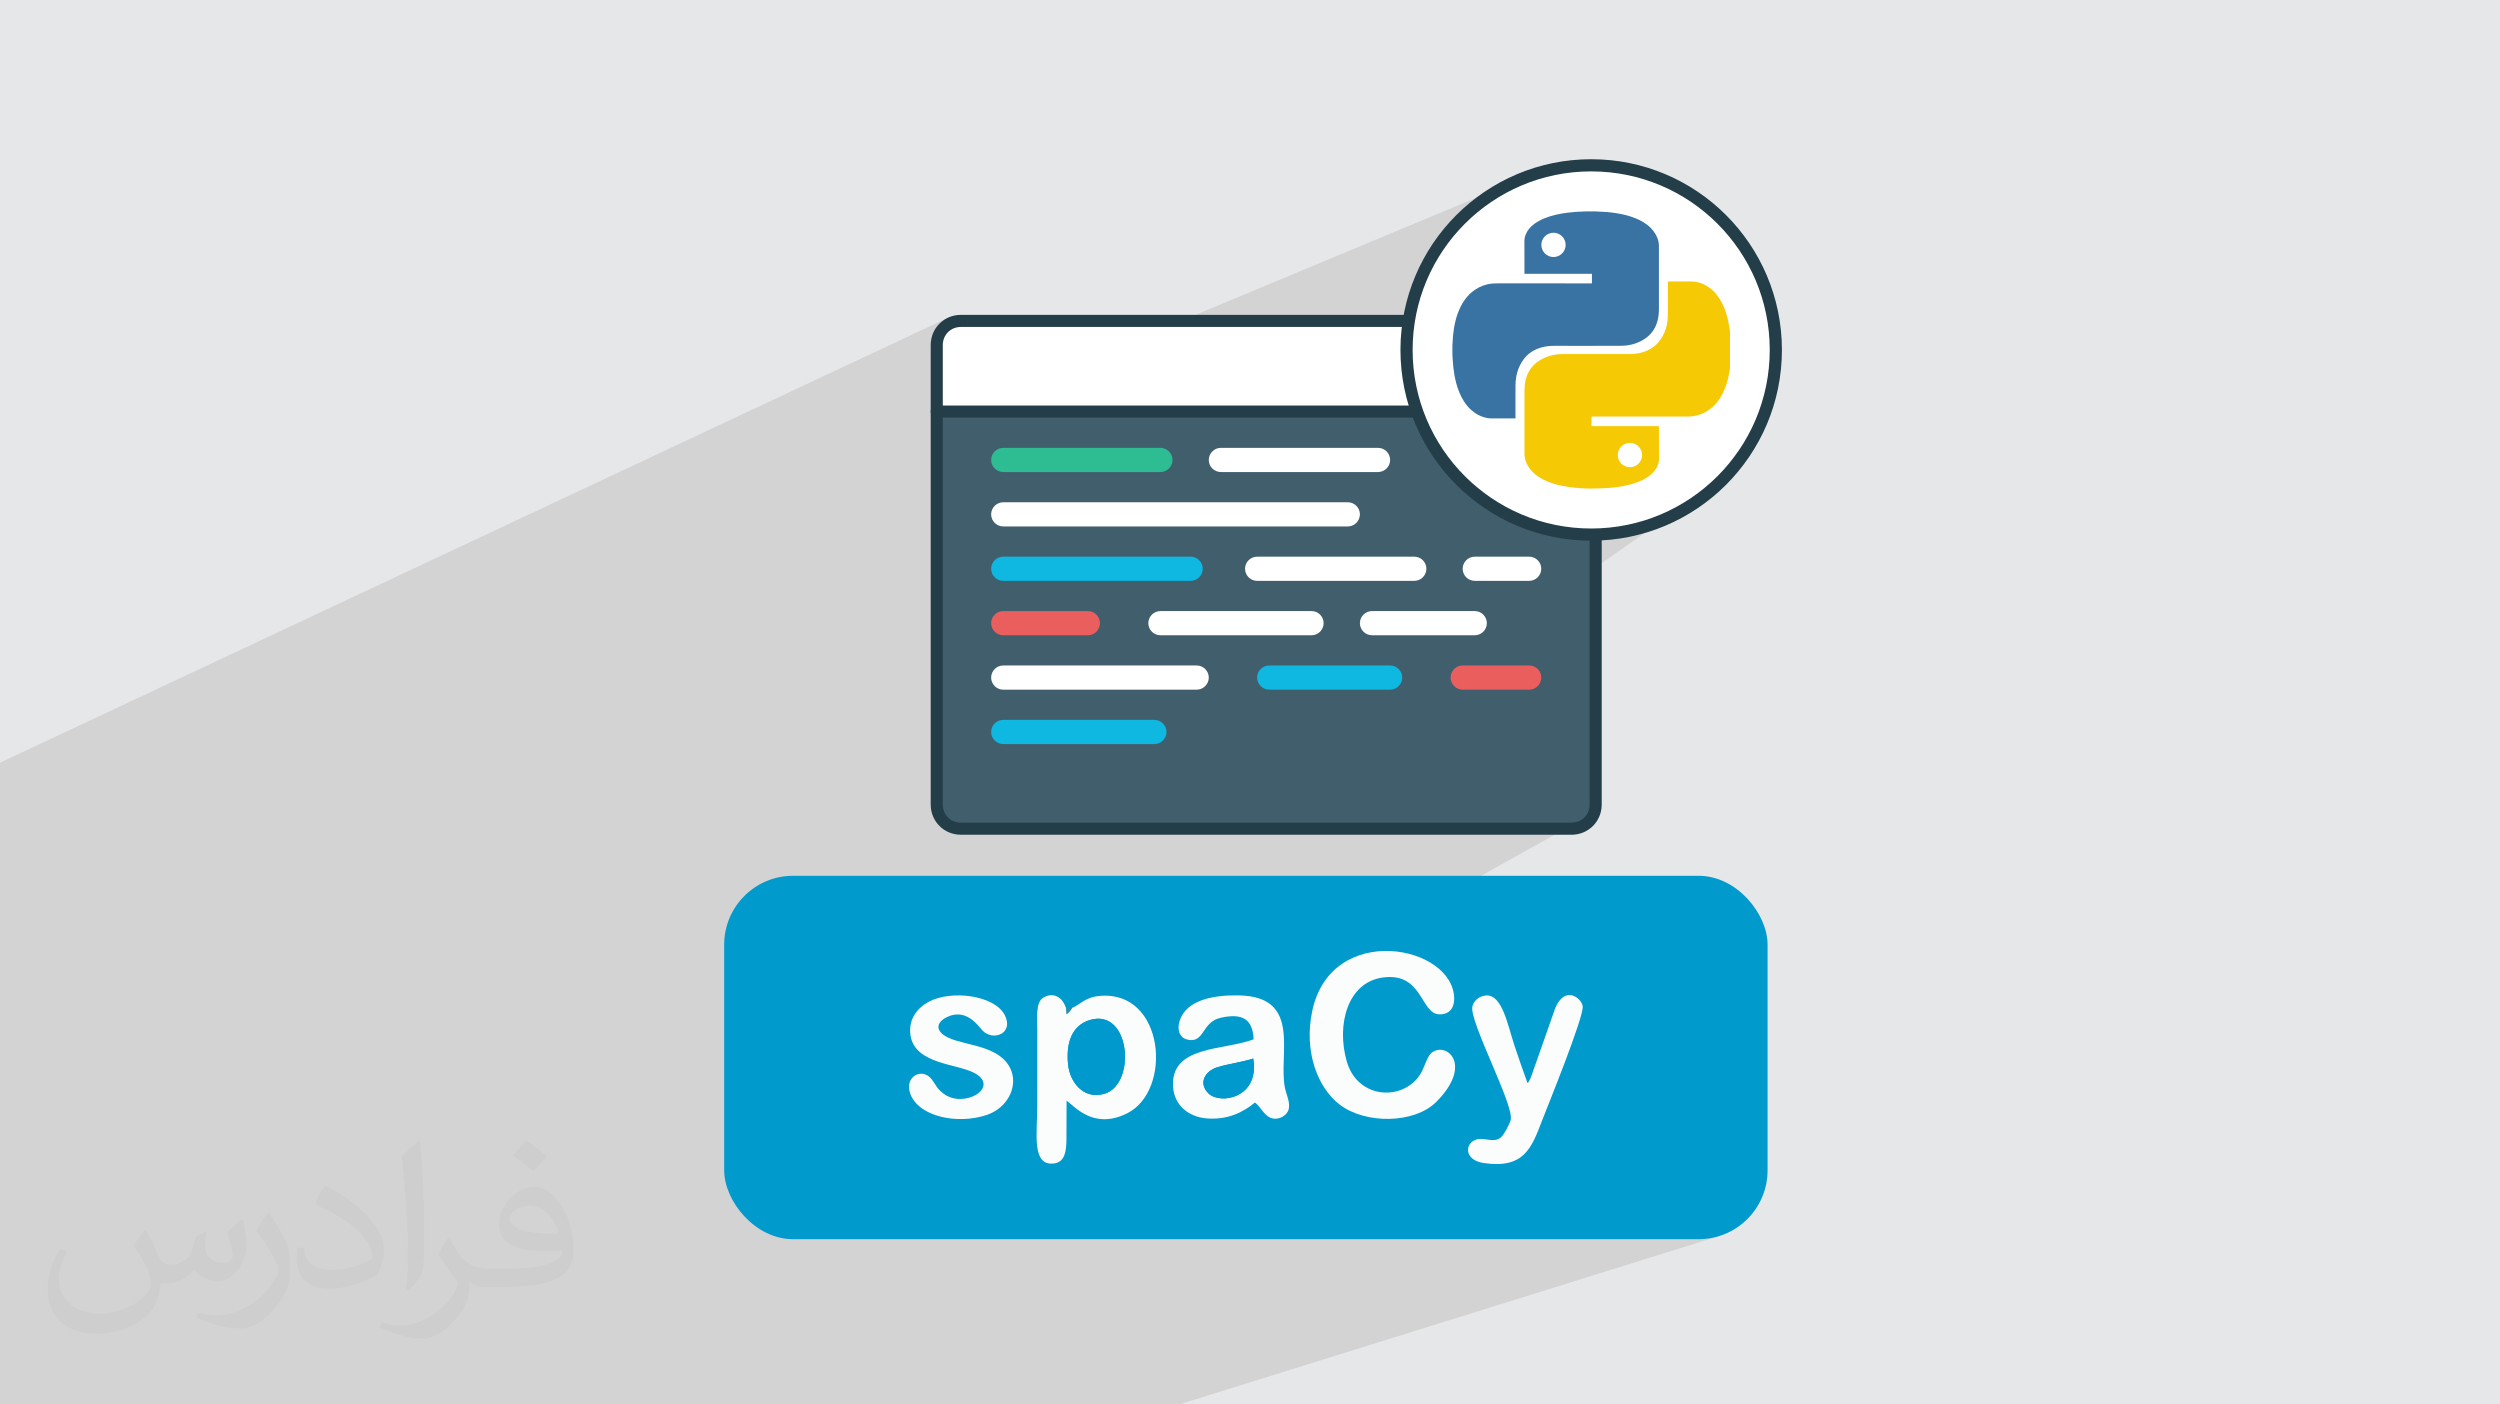 <?xml version="1.0" encoding="UTF-8"?>
<!DOCTYPE svg PUBLIC "-//W3C//DTD SVG 1.0//EN" "http://www.w3.org/TR/2001/REC-SVG-20010904/DTD/svg10.dtd">
<!-- Creator: CorelDRAW -->
<svg xmlns="http://www.w3.org/2000/svg" xml:space="preserve" width="94.192mm" height="52.917mm" version="1.0" style="shape-rendering:geometricPrecision; text-rendering:geometricPrecision; image-rendering:optimizeQuality; fill-rule:evenodd; clip-rule:evenodd"
viewBox="0 0 9404.92 5283.66"
 xmlns:xlink="http://www.w3.org/1999/xlink"
 xmlns:xodm="http://www.corel.com/coreldraw/odm/2003">
 <defs>
  <style type="text/css">
   <![CDATA[
    .str0 {stroke:#233E49;stroke-width:45.79;stroke-miterlimit:22.926}
    .fil14 {fill:#0099CD}
    .fil12 {fill:#019ACD}
    .fil15 {fill:#348CA8}
    .fil11 {fill:#3873A3}
    .fil10 {fill:#F5C903}
    .fil13 {fill:#FBFDFD}
    .fil9 {fill:white}
    .fil7 {fill:#0EB8E0;fill-rule:nonzero}
    .fil5 {fill:#233E49;fill-rule:nonzero}
    .fil6 {fill:#2EBC93;fill-rule:nonzero}
    .fil3 {fill:#415E6D;fill-rule:nonzero}
    .fil8 {fill:#EA5E5E;fill-rule:nonzero}
    .fil4 {fill:white;fill-rule:nonzero}
    .fil2 {fill:#373435;fill-opacity:0.031}
    .fil1 {fill:#2B2A29;fill-opacity:0.102}
    .fil0 {fill:#E6E7E8}
   ]]>
  </style>
 </defs>
 <g id="Layer_x0020_1">
  <polygon class="fil0" points="-0,0 9404.92,0 9404.92,5283.66 -0,5283.66 "/>
  <polygon class="fil1" points="6234.65,4291.65 6467.29,4650.08 4435.28,5283.66 -0,5283.66 -0,2869.19 3570.34,1193.31 3959.96,1408.53 5718.84,675.11 6256.36,1956.53 5100.71,2766.55 5938.84,3089.57 4900.77,3669.89 "/>
  <path class="fil2" d="M548.54 4627.69c17.95,27.21 29.6,53.36 40.96,82.43 8.45,16.91 12.93,48.09 52.57,48.09 11.61,0 28.28,-3.42 43.06,-11.61 16.63,-8.73 29.32,-21.94 35.94,-42l15.85 -53.36 38.57 -19.02 2.64 2.64c-5.27,20.09 -6.59,39.36 -6.59,54.43 0,44.63 38.57,61.56 69.22,61.56 17.95,0 34.09,-8.73 34.09,-25.11 0,-21.13 -8.98,-57.06 -20.62,-89.29 17.95,-17.95 35.94,-35.94 56.53,-50.47l3.17 1.6c8.98,38.04 14,75.56 14,100.66 0,24.57 -10.83,51.79 -19.81,69.49 -18.49,34.87 -51.25,62.62 -90.87,62.62 -30.1,0 -63.65,-15.07 -86.66,-43.06l-1.32 0c-21.66,26.96 -55.22,51.25 -108.86,51.25l-16.63 0c-2.64,35.41 -10.29,60.49 -21.94,82.95 -31.95,62.34 -126.81,106.47 -216.1,106.47 -124.17,0 -186.51,-71.59 -186.51,-166.96 0,-58.91 19.27,-113.6 48.88,-152.42l24.29 10.04c-18.49,35.41 -30.91,68.68 -30.91,101.45 0,89.29 72.66,131.83 156.4,131.83 77.68,0 173.83,-49.41 191.28,-106.72 -6.59,-62.62 -30.1,-91.93 -66.04,-148.99 10.83,-19.02 24.83,-38.04 42.28,-58.38l3.17 0 0 0 0 0 -0.02 -0.09zm1432.13 -336.04c26.15,16.39 51.79,35.66 76.87,57.85 -14,19.81 -31.45,37.79 -53.11,53.64 -25.11,-20.34 -50.19,-37.79 -75.84,-56.27 17.42,-19.55 34.62,-38.29 52.04,-55.22l0 0 0 0 0 0 0 0 0 0 0.03 0zm13.47 244.11c-42.28,0 -76.87,27.75 -76.87,48.34 0,44.13 84.53,57.85 185.72,57.31 -12.68,-51.79 -57.06,-105.68 -108.86,-105.68l0.01 0.03zm-94.86 236.19c54.96,0 103.04,-1.6 139.74,-10.83 40.96,-10.29 75.56,-30.91 75.56,-45.17 0,-3.7 0,-8.19 -1.32,-11.89 -22.98,2.11 -49.41,2.11 -72.38,2.11 -74.49,0 -131.55,-16.91 -154.02,-58.66 -5.55,-11.61 -9.51,-24.57 -9.51,-39.36 0,-40.43 17.42,-79.79 48.09,-107 25.61,-22.45 53.89,-36.44 82.67,-36.44 52.04,0 93.51,41.75 122.57,107.54 15.85,35.94 26.68,77.4 26.68,129.72 0,34.87 -9.51,64.19 -31.17,85.85 -40.43,39.11 -114.92,53.89 -229.04,53.89l-51.79 0 0 0 -13.47 0c-28.28,0 -48.62,-5.02 -64.72,-17.42l-2.64 0c0.79,6.59 1.32,12.93 1.32,19.02 0,25.61 -8.45,58.38 -25.61,84.53 -50.72,75.3 -105.68,108.04 -153.24,108.04 -48.09,0 -107,-18.49 -160.11,-42.54l9.51 -18.49c17.17,7.13 40.96,11.89 73.7,11.89 85.85,0 198.66,-82.43 212.66,-163 -3.17,-6.59 -8.98,-15.32 -17.17,-24.57 -25.11,-29.85 -40.96,-54.68 -55.75,-80.83 12.68,-25.11 24.29,-45.17 35.13,-63.4l4.49 -0.53c36.72,74.77 69.99,117.55 144.23,117.55l11.61 0 0 0 53.89 0 0 0 0 0 0 0 0 0 0 0 0.09 0.01zm-371.98 79c6.34,-34.34 6.87,-72.91 6.87,-108.86l0 -53.36c0,-99.6 -12.68,-244.36 -22.98,-338.68 17.95,-19.27 43.06,-42 62.87,-57.31l5.81 1.6c13.47,118.62 16.63,256 16.63,383.06 0,33.3 -1.32,65.79 -4.49,89.55 -1.85,30.1 -19.27,52.83 -56.53,87.7l-8.19 -3.7zm-382.8 -157.19c1.85,46.77 24.83,83.49 105.15,83.49 49.93,0 92.19,-12.93 138.96,-35.13 8.45,-3.7 12.93,-8.73 12.93,-12.93 0,-29.32 -22.45,-68.15 -60.23,-103.55 -36.72,-33.3 -85.34,-62.62 -130.76,-82.18 -15.6,-6.59 -20.62,-13.47 -20.62,-20.09 0,-13.47 17.95,-41.75 32.77,-62.09l5.02 -0.53c52.04,27.21 110.17,67.64 153.24,112.53 39.11,41.47 63.4,83.49 63.4,129.19 0,33.81 -10.29,65.51 -26.96,95.11 -57.06,28.79 -117.83,50.72 -178.06,50.72 -73.17,0 -123.1,-34.34 -123.1,-114.92 0,-8.73 0,-22.19 3.17,-39.64l25.11 0 0 0 0 0 0 0 0 0 0 0 -0.02 0zm-132.37 -132.9l45.45 73.45c16.63,27.21 32.23,56.81 32.23,103.55l0 59.7c0,48.34 -30.91,100.13 -80.83,151.38 -39.11,34.62 -73.7,49.41 -105.68,49.41 -47.55,0 -101.98,-14.79 -164.85,-41.75l7.13 -18.49c19.81,5.27 42.79,9.77 71.06,9.77 90.36,-0.53 182.8,-66.57 225.08,-147.15 5.02,-9.26 6.87,-17.95 6.87,-24.04 0,-9.26 -5.02,-19.55 -8.98,-28.79 -22.98,-43.31 -48.62,-82.95 -76.87,-119.68 14.79,-23.25 29.6,-45.7 45.7,-67.9l3.7 0.53 0 0 0 0 0 0 0 0 0 0 -0.02 0.01z"/>
  <path class="fil3" d="M6016.48 3028.84c0,50.02 -40.93,90.96 -90.96,90.96l-2310.54 -2.28c-50.03,0 -90.97,-40.93 -90.97,-90.96l0 -1735.18c0,-50.02 40.94,-90.96 90.97,-90.96l2296.89 0c50.03,0 90.97,40.93 90.97,90.96l13.64 1737.46z"/>
  <path class="fil4" d="M6018.77 1550.64l-2494.75 0 0 -259.26c0,-50.02 40.94,-90.96 90.97,-90.96l2312.81 0c11.37,0 90.97,40.93 90.97,90.96l0 259.26z"/>
  <path class="fil5" d="M5911.87 3140.28l-2296.89 0c-63.67,0 -113.71,-50.03 -113.71,-113.71l0 -1728.35c0,-63.68 50.03,-113.72 113.71,-113.72l2296.89 0c29.57,0 59.13,11.37 79.6,34.12 20.47,20.47 34.11,50.02 34.11,79.6l0 1728.35c0,63.67 -50.02,113.71 -113.71,113.71zm-2296.89 -1910.28c-38.66,0 -68.23,29.56 -68.23,68.22l0 1728.35c0,38.66 29.57,68.23 68.23,68.23l2296.89 0c38.66,0 68.23,-29.57 68.23,-68.23l0 -1728.35c0,-18.19 -6.83,-34.11 -20.47,-47.76 -13.64,-13.65 -29.56,-20.46 -47.76,-20.46l-2296.89 0z"/>
  <path class="fil5" d="M5993.75 1571.11l-2469.74 0c-13.64,0 -22.74,-9.1 -22.74,-22.75 0,-13.64 9.1,-22.75 22.74,-22.75l2469.74 0c13.64,0 22.74,9.1 22.74,22.75 0,13.64 -11.37,22.74 -22.74,22.74l0 0.01z"/>
  <path class="fil6" d="M4365.44 1775.78l-591.27 0c-25.02,0 -45.49,-20.47 -45.49,-45.48 0,-25.02 20.47,-45.49 45.49,-45.49l591.27 0c25.02,0 45.49,20.47 45.49,45.49 0,25.01 -20.47,45.48 -45.49,45.48z"/>
  <path class="fil4" d="M5184.14 1775.78l-591.27 0c-25.02,0 -45.49,-20.47 -45.49,-45.48 0,-25.02 20.47,-45.49 45.49,-45.49l591.27 0c25.02,0 45.49,20.47 45.49,45.49 0,25.01 -20.47,45.48 -45.49,45.48z"/>
  <path class="fil4" d="M5070.43 1980.45l-1296.27 0c-25.02,0 -45.49,-20.46 -45.49,-45.48 0,-25.01 20.47,-45.48 45.49,-45.48l1296.27 0c25.02,0 45.48,20.47 45.48,45.48 0,25.02 -20.46,45.48 -45.48,45.48z"/>
  <path class="fil4" d="M5752.69 2185.13l-204.68 0c-25.01,0 -45.48,-20.47 -45.48,-45.49 0,-25.01 20.47,-45.47 45.48,-45.47l204.68 0c25.01,0 45.48,20.46 45.48,45.47 0,25.02 -20.47,45.49 -45.48,45.49z"/>
  <path class="fil4" d="M5320.59 2185.13l-591.28 0c-25.01,0 -45.48,-20.47 -45.48,-45.49 0,-25.01 20.47,-45.47 45.48,-45.47l591.28 0c25.01,0 45.48,20.46 45.48,45.47 0,25.02 -20.47,45.49 -45.48,45.49z"/>
  <path class="fil7" d="M4479.15 2185.13l-704.98 0c-25.02,0 -45.49,-20.47 -45.49,-45.49 0,-25.01 20.47,-45.47 45.49,-45.47l704.98 0c25.02,0 45.49,20.46 45.49,45.47 0,25.02 -20.47,45.49 -45.49,45.49z"/>
  <path class="fil4" d="M5548.01 2389.81l-386.61 0c-25.01,0 -45.48,-20.47 -45.48,-45.48 0,-25.02 20.47,-45.49 45.48,-45.49l386.61 0c25.01,0 45.48,20.47 45.48,45.49 0,25.01 -20.47,45.48 -45.48,45.48z"/>
  <path class="fil4" d="M4933.99 2389.81l-568.55 0c-25.01,0 -45.48,-20.47 -45.48,-45.48 0,-25.02 20.47,-45.49 45.48,-45.49l568.55 0c25.01,0 45.47,20.47 45.47,45.49 0,25.01 -20.46,45.48 -45.47,45.48z"/>
  <path class="fil8" d="M4092.54 2389.81l-318.38 0c-25.02,0 -45.49,-20.47 -45.49,-45.48 0,-25.02 20.47,-45.49 45.49,-45.49l318.38 0c25.02,0 45.49,20.47 45.49,45.49 0,25.01 -20.47,45.48 -45.49,45.48z"/>
  <path class="fil8" d="M5752.69 2594.47l-250.16 0c-25.01,0 -45.48,-20.46 -45.48,-45.47 0,-25.02 20.47,-45.49 45.48,-45.49l250.16 0c25.01,0 45.48,20.47 45.48,45.49 0,25.01 -20.47,45.47 -45.48,45.47z"/>
  <path class="fil7" d="M5229.63 2594.47l-454.84 0c-25.01,0 -45.48,-20.46 -45.48,-45.47 0,-25.02 20.47,-45.49 45.48,-45.49l454.84 0c25.01,0 45.47,20.47 45.47,45.49 0,25.01 -20.46,45.47 -45.47,45.47z"/>
  <path class="fil4" d="M4501.89 2594.47l-727.73 0c-25.02,0 -45.49,-20.46 -45.49,-45.47 0,-25.02 20.47,-45.49 45.49,-45.49l727.73 0c25.01,0 45.48,20.47 45.48,45.49 0,25.01 -20.47,45.47 -45.48,45.47z"/>
  <path class="fil7" d="M4342.71 2799.15l-568.54 0c-25.02,0 -45.49,-20.47 -45.49,-45.49 0,-25.01 20.47,-45.47 45.49,-45.47l568.54 0c25.01,0 45.48,20.46 45.48,45.47 0,25.02 -20.47,45.49 -45.48,45.49z"/>
  <circle class="fil9 str0" cx="5985.98" cy="1316.5" r="694.62"/>
  <path class="fil10" d="M6508.11 1244.8c0,47.11 0,94.21 0,141.34 -0.79,4.08 -1.42,8.16 -2.03,12.05 -3.45,20.5 -8.28,40.69 -15.84,60.09 -10.49,27.39 -25.05,52.11 -46.94,71.99 -21.46,19.4 -46.32,31.13 -74.82,35.52 -9.71,1.55 -19.4,1.24 -29.13,1.24 -116.47,-0.13 -232.9,0 -349.35,0 -0.97,0 -1.89,0 -2.84,0 0,12.05 0,23.97 0,35.99 84.51,0 168.86,0 253.54,0 0,1.1 0,2.03 0,2.96 0.16,40.06 0.46,80.14 0.46,120.34 0,4.22 -0.46,8.47 -1.43,12.67 -3.91,18.64 -14.41,33.34 -28.5,45.69 -18.18,15.97 -39.76,25.82 -62.46,33.19 -31.31,10.18 -63.54,15.18 -96.26,17.69 -19.12,1.42 -38.35,1.88 -57.61,2.22 -24.42,0.45 -48.86,-0.63 -73.25,-3.29 -14.72,-1.55 -29.42,-3.91 -43.97,-6.73 -24.71,-4.54 -48.85,-12.04 -71.34,-23.47 -21.46,-10.8 -40.24,-24.74 -54,-44.77 -9.55,-13.77 -15.64,-28.82 -17.05,-45.56 -0.63,-6.07 -0.31,-12.35 -0.31,-18.45 0,-74.82 0.13,-149.63 0,-224.59 0,-13.12 0.95,-26.3 3.91,-39.28 7.05,-31.29 23.32,-56.48 50.39,-74.02 26.77,-17.5 56.66,-25.35 88.41,-25.51 82.97,-0.31 166.07,-0.15 249.01,0 16.75,0 33.18,-1.55 49.32,-5.96 27.39,-7.37 50.23,-21.59 67.44,-44.27 20.83,-27.72 30.23,-59.66 30.85,-93.75 0.92,-41.94 0.31,-83.89 0.31,-125.82 0,-1.1 0,-2.22 0,-3.45 1.42,0 2.35,0 3.45,0 27.84,0 55.89,0.16 83.73,0 18.16,-0.13 35.04,4.38 51.01,12.54 23.95,12.04 42.1,30.52 56.35,52.89 20.64,33.01 30.65,69.48 36.62,107.37 0.8,4.36 1.43,8.77 2.21,13.12l0 0 0.07 0 0.02 0.06 0 -0.01 0 0zm-376.58 512.74l0 0c25.35,0 45.89,-20.35 46.01,-45.55 0,-25.05 -20.51,-45.88 -45.55,-45.88 -25.38,0 -45.88,20.2 -45.88,45.39 -0.15,25.5 20.04,45.89 45.4,46.01l0 0 0 0 0.02 0.03z"/>
  <path class="fil11" d="M5463.87 1333.54c0,-11.73 0,-23.34 0,-35.06 0.16,-1.09 0.31,-2.2 0.31,-3.29 0.63,-20.51 2.51,-40.98 5.78,-61.2 3.6,-21.46 8.92,-42.4 16.91,-62.59 10.96,-27.22 26.16,-51.65 48.54,-71.06 17.05,-14.72 36.46,-24.89 58.36,-30.36 13.62,-3.44 27.56,-4.07 41.81,-4.07 116.9,0.31 233.67,0.16 350.59,0.16 0.95,0 1.71,-0.16 2.66,-0.16 0,-12.04 0,-23.92 0,-35.98 -84.83,0 -169.36,0 -253.88,0 0,-1.42 0,-2.5 0,-3.6 -0.16,-37.73 -0.16,-75.44 -0.16,-113.03 0,-1.07 -0.13,-2.18 -0.13,-3.12 0.32,-4.84 0.13,-9.86 1.11,-14.54 3.13,-17.23 12.21,-31.3 24.55,-43.51 14.42,-13.78 31.47,-23.47 49.77,-30.84 27.55,-11.12 56.34,-17.22 85.62,-20.99 21.75,-2.84 43.66,-4.2 65.56,-4.84 0.63,0 1.43,-0.15 2.21,-0.31 13.47,0 26.93,0 40.24,0 1.09,0.16 2.03,0.45 3.13,0.45 24.57,0.62 48.85,2.5 73.08,6.26 23.8,3.76 47.12,9.24 69.47,18.01 22.41,8.59 43.06,20.03 60.28,37.22 14.42,14.42 24.74,31.32 29.28,51.32 2.18,9.24 2.05,18.62 1.87,28.18 -0.16,76.55 0,153.09 0,229.42 0,12.38 -1.42,24.74 -4.23,36.81 -7.37,31.15 -23.95,55.89 -51.19,73.24 -26.44,16.87 -55.89,24.55 -86.99,24.74 -82.78,0.45 -165.59,0.15 -248.38,0.15 -16.43,0 -32.54,1.24 -48.35,5.31 -29.14,7.5 -53.36,22.56 -71.07,47.11 -20.33,28.51 -28.95,60.74 -29.27,95.33 -0.46,40.86 -0.13,81.56 -0.13,122.39 0,0.96 0,1.89 0,2.97 -1.24,0 -2.22,0 -3.13,0 -29.12,0 -58.36,0.13 -87.49,0 -5.62,0 -11.26,-0.63 -16.75,-1.74 -23.16,-4.54 -43.19,-15.35 -60.58,-31.29 -19.88,-18.47 -33.64,-41.17 -43.81,-66.23 -8.47,-20.67 -13.94,-42.1 -17.85,-64.01 -3.59,-19.88 -5.62,-40.06 -6.73,-60.28 -0.32,-5.62 -0.61,-11.43 -0.93,-17.05l-0.04 0.03 -0.03 0.07 0 0 0 -0.03zm380.33 -457.98l0 0c-25.19,0 -45.7,20.35 -45.7,45.39 0,25.38 20.33,45.86 45.56,46.01 25.18,0 45.87,-20.5 45.87,-45.69 0,-25.19 -20.51,-45.7 -45.69,-45.7l0 0 -0.03 0 -0.03 -0.02 0.02 0.01z"/>
  <rect class="fil12" x="2724.33" y="3294.73" width="3925.23" height="1367.05" rx="259.11" ry="259.11"/>
  <path class="fil13" d="M5201.34 3677.43c149.83,-20.96 142.23,132.82 210.19,138.26 37.22,2.98 58.94,-20.67 59.08,-57.11 0.8,-203.52 -462.95,-293.86 -534.17,45.32 -31.89,151.87 20.32,288.27 103.74,351.83 96.78,73.74 280.77,72.23 363.33,-10.7 139.83,-140.5 38.14,-227.27 -17.1,-185.16 -17.08,13.03 -27.18,53.18 -39.89,75.5 -61.84,108.55 -238.73,103.03 -280.2,-42.87 -39.38,-138.61 3.46,-296.65 135.02,-315.06z"/>
  <path class="fil13" d="M4099.14 3837.55c154,-47.64 177.44,242.94 54.48,277.51 -78.97,22.2 -128.75,-45.32 -135.48,-109.82 -8.87,-84.91 16.1,-147.6 81.01,-167.69zm-66.4 -45.66c-4.92,8.15 -0.96,3.79 -9.49,13.79 -3.93,4.61 -6.98,6.6 -10.63,9.5l-1.65 -21.02c-18.69,-57.85 -61.84,-56.96 -87.07,-40.54 -28.71,18.69 -21.74,79.08 -21.73,120.5 0.02,94.61 -0.04,189.22 -0.04,283.83 0.01,106.17 -22.03,229.1 62.51,219.02 42.53,-5.07 47.16,-48.35 47.29,-92.75 0.13,-47.77 0.02,-95.38 0.48,-143.16 24.56,13.54 96.02,111.84 226.34,48.08 173.87,-85.05 143.02,-462.91 -99.85,-442.68 -58.5,4.87 -74.55,33.02 -106.16,45.44z"/>
  <path class="fil13" d="M4714.63 3982.23c25.46,148.05 -124.34,174.6 -168.28,131.22 -39.92,-39.43 -12.49,-84.45 33.7,-98.66 41.87,-12.89 92.84,-18.91 134.58,-32.56zm6.37 165.39c21.36,15.68 31.48,44.16 55.77,56.09 28,13.73 59.44,-4.05 68.44,-23.14 12.65,-26.8 -5.49,-60.07 -11.19,-87.56 -26.18,-126.12 65.97,-344.57 -174.26,-348.39 -82.33,-1.32 -195.45,11.24 -222.24,96.59 -10.04,32.03 -0.81,62.34 28.48,69.5 66.47,16.28 53.13,-65.75 126.64,-82.04 82.28,-18.23 120.22,5.98 123.47,81.25 -112.12,42.7 -313.89,21.7 -302.97,179.75 4.66,67.45 56.83,111.72 125.24,117.59 79.16,6.81 137.91,-22.42 182.63,-59.64z"/>
  <path class="fil13" d="M5646.97 4278.08c-24.6,20.61 -48.66,5.93 -78.12,6.56 -56.82,1.21 -70.67,78.26 12.68,90.62 152.21,22.56 180.17,-56.34 220.77,-162.39 19.43,-50.76 157.46,-389 151.73,-427.84 -4.49,-30.47 -66.96,-79.98 -103.42,7.95l-87.48 248.89c-1.63,4.65 -4.75,13.86 -7.46,19.05 -7.91,15.2 -3.41,7.06 -9.23,13.37 -16.65,-46.29 -34.56,-96.54 -49.95,-143.62 -24.95,-76.33 -45.49,-189.55 -105.73,-185.76 -25.88,1.64 -46.92,19.88 -51.71,41.65 -12.39,56.24 159.38,374 144.06,427.03 -5.07,17.58 -25.76,55.81 -36.14,64.49z"/>
  <path class="fil13" d="M3561.11 3826.81c74.85,-37.68 122.17,36.74 134.39,49.49 41.11,42.85 120.02,10.96 84.16,-57.95 -38.76,-74.49 -201.15,-95.62 -286.91,-49.16 -36.66,19.87 -76.83,61.17 -67.61,124.93 16.13,111.42 178.92,106.42 244.55,144.61 91.21,53.06 -44.41,134.44 -121.56,74.45 -24.07,-18.71 -23.99,-27.16 -42.64,-52.26 -35.03,-47.19 -105.48,-11.99 -80.6,54.8 32.04,86.03 179.11,115.7 288.21,78.26 104.85,-36 140.98,-169.49 32.57,-231.26 -44.1,-25.12 -93.23,-31.83 -147.11,-47.58 -83.01,-24.23 -83.67,-65.06 -37.47,-88.33z"/>
  <path class="fil14" d="M4099.14 3837.55c-64.91,20.09 -89.87,82.77 -81.01,167.69 6.74,64.5 56.51,132.02 135.48,109.82 122.96,-34.57 99.52,-325.15 -54.48,-277.51z"/>
  <path class="fil14" d="M4714.63 3982.23c-41.74,13.65 -92.71,19.67 -134.58,32.56 -46.19,14.21 -73.62,59.23 -33.7,98.66 43.93,43.37 193.74,16.82 168.28,-131.22z"/>
  <path class="fil15" d="M4032.74 3791.89l-21.77 2.27 1.65 21.02c3.65,-2.9 6.7,-4.88 10.63,-9.5 8.53,-9.99 4.56,-5.64 9.49,-13.79z"/>
 </g>
</svg>
